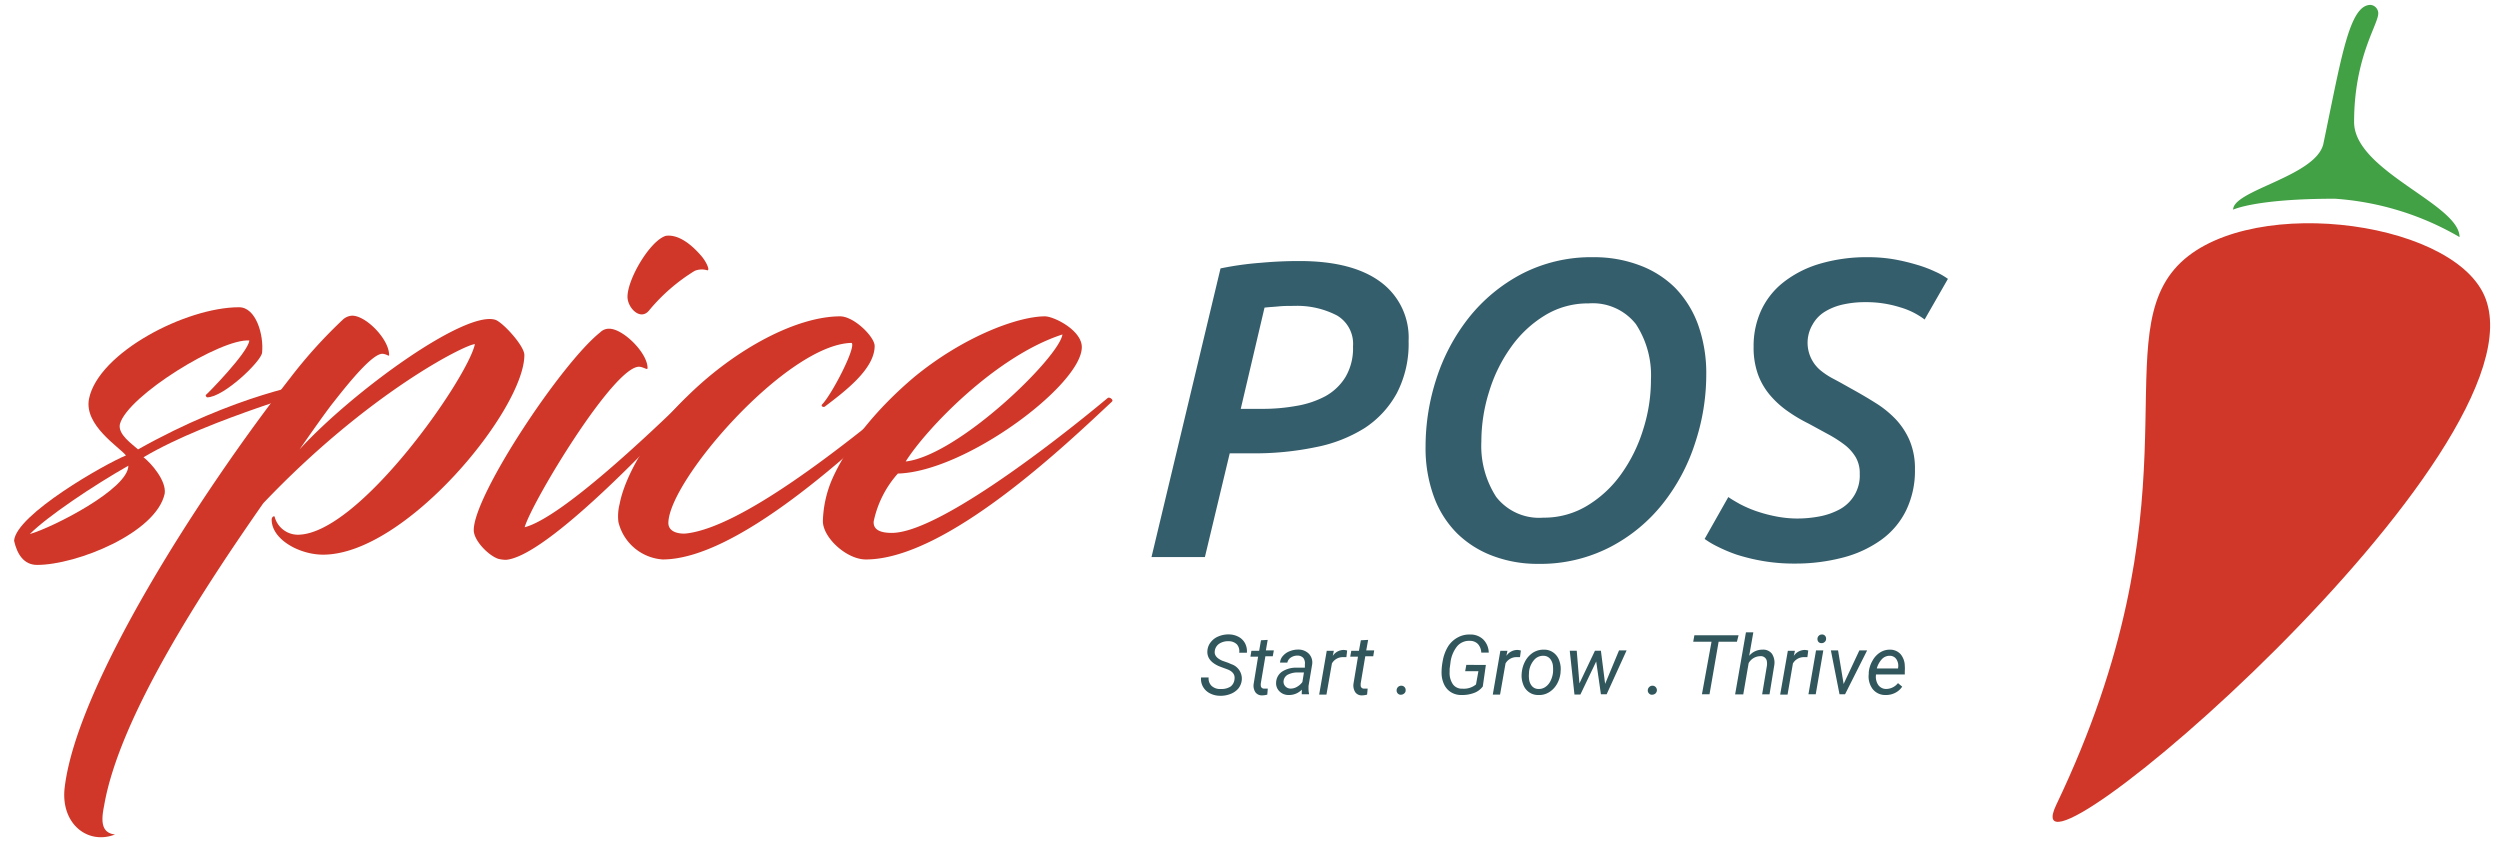 <svg xmlns="http://www.w3.org/2000/svg" id="Layer_1" data-name="Layer 1" viewBox="0 0 260.79 87.87"><defs><style>.cls-1{fill:#d03729;}.cls-2{fill:#355e6c;}.cls-3{fill:#31575c;}.cls-4{fill:#42a045;}</style></defs><title>full_logo</title><path class="cls-1" d="M12.51,44.23c-.25,1.07,1.26,2.08,1.89,2.65,10.1-5.68,18.18-7.07,19-7.07.12,0,.38.13.38.32.57.19-11.93,3.47-18.81,7.57.82.63,2.4,2.46,2.21,3.79C16.3,55.59,8,58.93,3.87,58.93c-1.39,0-2.09-1.13-2.4-2.52.19-2.72,9.46-8,11.67-8.9-.69-.88-4.42-3.16-3.85-5.93,1-4.8,10.1-9.53,15.65-9.53,1.77,0,2.59,2.9,2.4,4.73-.06.89-4,4.67-5.74,4.67-.07,0-.19-.25-.13-.25s4.42-4.42,4.54-5.68C23.11,35.27,13.33,41.26,12.51,44.23ZM3.11,55.71C5.57,55,13.39,51,13.39,48.58,9.61,50.73,4.94,53.88,3.11,55.71Z"></path><path class="cls-1" d="M35.8,33.31a1.53,1.53,0,0,1,.94-.38c1.45,0,3.85,2.46,3.85,4.1,0,.19-.19-.06-.63-.12-.94-.13-3.15,2.46-5.17,5.05-.82,1-3.54,4.92-3.54,4.92,5.49-6,17.29-14.58,20.45-13.51.82.32,3,2.72,3,3.66,0,5.68-12.37,20.83-21,20.83-2.46,0-5.36-1.58-5.36-3.66,0-.32.32-.44.32-.25a2.51,2.51,0,0,0,2.39,1.83c6.38,0,17.74-16.35,18.49-19.88-.94,0-11.1,5.05-22.08,16.6-6.12,8.77-15,22.21-16.6,31.55-.32,1.57-.32,2.84,1.14,3-2.91,1.13-5.75-1.2-5.24-5,1.32-10.6,13.94-30.36,23.54-42.66A50.26,50.26,0,0,1,35.8,33.31Z"></path><path class="cls-1" d="M52,58.3c-1-.31-2.58-1.89-2.58-3,0-3.66,9.15-17.42,13.19-20.63a1.28,1.28,0,0,1,.94-.38c1.45,0,4,2.52,4,4.1,0,.25-.32-.06-.82-.13C64.13,38,55.48,52.37,54.73,55c3.85-1,13.06-9.79,16.91-13.51.44-.31.76.19.57.38-5.49,5.93-15.53,16.22-19.44,16.53A3.56,3.56,0,0,1,52,58.3ZM73.09,26.62c.57.63,1,1.58.7,1.58a1.93,1.93,0,0,0-1.33.06,19.17,19.17,0,0,0-4.73,4.1c-.89,1.14-2.21-.18-2.27-1.32-.07-1.83,2.33-5.93,4-6.44C70.88,24.41,72.27,25.68,73.09,26.62Z"></path><path class="cls-1" d="M71.58,55.65C77.38,55,88,46.5,94.1,41.51c.19-.12.64.13.45.32-5.43,5.11-17.61,16.53-25.43,16.53a5.11,5.11,0,0,1-4.61-3.91,5.15,5.15,0,0,1,.13-1.89c.5-2.65,2.77-7.07,7-11.17,5.17-5.11,11.55-8.39,16-8.39,1.45,0,3.6,2.14,3.6,3.09,0,2.4-3.1,4.73-5.18,6.31-.13.12-.44,0-.32-.19,1-1,3.6-6,3.1-6.44-6.75.13-19.12,14.39-19.12,18.81C69.75,55.59,71,55.71,71.58,55.65Z"></path><path class="cls-1" d="M91.14,54.39c-.06.76.5,1.2,1.89,1.2,4.61,0,16.16-8.77,22.53-14.08.19-.12.63.19.44.38-4.73,4.42-17.29,16.47-25.68,16.47-2,0-4.48-2.27-4.48-4a11.83,11.83,0,0,1,.88-4.17c1.52-3.59,4.73-7.57,8.71-10.91C100.67,35,106.28,33,109,33c.94,0,3.85,1.45,3.85,3.21,0,3.92-12.12,13-19.19,13.19A10.82,10.82,0,0,0,91.14,54.39Zm3.34-6.25c5.49-.63,16-10.85,16.35-13.25C103.82,37.16,96.57,44.8,94.48,48.14Z"></path><path class="cls-2" d="M135.54,27.23q5.52,0,8.46,2.17a7.21,7.21,0,0,1,2.94,6.18A11.15,11.15,0,0,1,145.72,41a10.14,10.14,0,0,1-3.36,3.65,15,15,0,0,1-5.13,2,31.13,31.13,0,0,1-6.56.64h-2.39l-2.59,10.82h-5.57L127.32,28a32.73,32.73,0,0,1,4.24-.59C133,27.28,134.3,27.23,135.54,27.23ZM135,31.91c-.56,0-1.09,0-1.59.05s-1,.07-1.5.13l-2.48,10.56h2.25a19.65,19.65,0,0,0,3.56-.31,9.82,9.82,0,0,0,3-1,5.68,5.68,0,0,0,2.11-2,5.88,5.88,0,0,0,.79-3.2,3.43,3.43,0,0,0-1.65-3.22A9,9,0,0,0,135,31.91Z"></path><path class="cls-2" d="M160.45,58.82a13.18,13.18,0,0,1-4.7-.82A10.6,10.6,0,0,1,152,55.64a10.47,10.47,0,0,1-2.43-3.85,14.75,14.75,0,0,1-.86-5.25,22.87,22.87,0,0,1,1.14-7.07,20.24,20.24,0,0,1,3.38-6.34,17.39,17.39,0,0,1,5.5-4.55,15.77,15.77,0,0,1,7.51-1.75,13.38,13.38,0,0,1,4.73.82A10.43,10.43,0,0,1,174.72,30a10.83,10.83,0,0,1,2.41,3.85,15,15,0,0,1,.86,5.25,22.6,22.6,0,0,1-1.15,7.07,20,20,0,0,1-3.36,6.34,17,17,0,0,1-5.5,4.55A15.85,15.85,0,0,1,160.45,58.82Zm5.26-27.17a8.56,8.56,0,0,0-4.57,1.26,11.94,11.94,0,0,0-3.51,3.29,15.82,15.82,0,0,0-2.28,4.62,17.36,17.36,0,0,0-.82,5.23,9.8,9.8,0,0,0,1.55,5.79A5.67,5.67,0,0,0,161,54a8.66,8.66,0,0,0,4.59-1.26,11.88,11.88,0,0,0,3.53-3.29,16.07,16.07,0,0,0,2.28-4.62,17.05,17.05,0,0,0,.82-5.23,9.73,9.73,0,0,0-1.57-5.79A5.73,5.73,0,0,0,165.71,31.65Z"></path><path class="cls-2" d="M187.44,54.09a12.52,12.52,0,0,0,2.37-.22,7.21,7.21,0,0,0,2.12-.75A4,4,0,0,0,194,49.41a3.27,3.27,0,0,0-.44-1.75,4.69,4.69,0,0,0-1.19-1.3,13.07,13.07,0,0,0-1.7-1.08l-2-1.09a16,16,0,0,1-2.19-1.3,9.67,9.67,0,0,1-1.83-1.66,7.1,7.1,0,0,1-1.26-2.16,8.29,8.29,0,0,1-.46-2.92,8.86,8.86,0,0,1,.77-3.73,8,8,0,0,1,2.3-2.94,11.26,11.26,0,0,1,3.75-1.94,17.27,17.27,0,0,1,5.19-.71,15.9,15.9,0,0,1,2.63.22,21,21,0,0,1,2.36.56,13.13,13.13,0,0,1,1.95.73,7.52,7.52,0,0,1,1.32.75l-2.43,4.24a7.85,7.85,0,0,0-2.58-1.28,11.73,11.73,0,0,0-3.64-.53,10.49,10.49,0,0,0-2.28.24,6.09,6.09,0,0,0-1.9.75,3.63,3.63,0,0,0-1.28,1.33,3.74,3.74,0,0,0,.79,4.77,7.71,7.71,0,0,0,1.4.92c.53.28,1.1.6,1.72.95.91.5,1.77,1,2.58,1.51a10.76,10.76,0,0,1,2.15,1.72,7.65,7.65,0,0,1,1.47,2.23,7.48,7.48,0,0,1,.56,3,9.48,9.48,0,0,1-.93,4.32,8.25,8.25,0,0,1-2.61,3.07,12,12,0,0,1-4,1.84,19.44,19.44,0,0,1-5,.62,19,19,0,0,1-3.33-.27,20.12,20.12,0,0,1-2.72-.66,16,16,0,0,1-2-.84,9.06,9.06,0,0,1-1.35-.8l2.47-4.37c.3.21.69.44,1.17.71a12.32,12.32,0,0,0,1.66.73,14.9,14.9,0,0,0,2,.55A11.77,11.77,0,0,0,187.44,54.09Z"></path><path class="cls-3" d="M128.78,70.84c.06-.45-.17-.78-.7-1l-.73-.27-.25-.1c-.82-.38-1.2-.9-1.15-1.58a1.62,1.62,0,0,1,.35-.9,1.89,1.89,0,0,1,.82-.61,2.63,2.63,0,0,1,1.08-.2,2.14,2.14,0,0,1,1,.25,1.64,1.64,0,0,1,.67.66,1.79,1.79,0,0,1,.2,1h-.8a1.09,1.09,0,0,0-.25-.88,1.2,1.2,0,0,0-.85-.32,1.65,1.65,0,0,0-1,.27,1.07,1.07,0,0,0-.45.76c-.06.42.2.74.77,1l.63.22.32.14a1.59,1.59,0,0,1,1.1,1.63,1.69,1.69,0,0,1-.35.9,2,2,0,0,1-.83.58,2.75,2.75,0,0,1-1.12.19,2.31,2.31,0,0,1-1-.24,1.7,1.7,0,0,1-.73-.67,1.63,1.63,0,0,1-.22-1h.79a1.07,1.07,0,0,0,.3.87,1.29,1.29,0,0,0,1,.33,1.69,1.69,0,0,0,1-.26A1.09,1.09,0,0,0,128.78,70.84Z"></path><path class="cls-3" d="M132.24,66.75l-.19,1.1h.83l-.11.61H132l-.48,2.84a1.41,1.41,0,0,0,0,.2.32.32,0,0,0,.36.33,3.15,3.15,0,0,0,.37,0l-.05.63a2.16,2.16,0,0,1-.56.08.82.82,0,0,1-.69-.34,1.26,1.26,0,0,1-.17-.88l.46-2.82h-.8l.1-.61h.81l.19-1.1Z"></path><path class="cls-3" d="M135.8,72.42a1,1,0,0,1,0-.24v-.24a1.82,1.82,0,0,1-1.33.56,1.33,1.33,0,0,1-1-.38,1.17,1.17,0,0,1-.35-.93,1.42,1.42,0,0,1,.64-1.14,2.69,2.69,0,0,1,1.56-.4h.8l0-.36a.9.9,0,0,0-.16-.65.78.78,0,0,0-.6-.25,1.2,1.2,0,0,0-.7.2.83.83,0,0,0-.37.53h-.76a1.15,1.15,0,0,1,.31-.71,1.75,1.75,0,0,1,.7-.48,2.31,2.31,0,0,1,.89-.17,1.53,1.53,0,0,1,1.11.44,1.32,1.32,0,0,1,.34,1.1l-.38,2.26,0,.33a2.4,2.4,0,0,0,.05.46v.07Zm-1.2-.59a1.27,1.27,0,0,0,.69-.18,1.81,1.81,0,0,0,.57-.5l.16-1h-.58a2.2,2.2,0,0,0-1.1.23.84.84,0,0,0-.44.64.7.7,0,0,0,.15.54A.75.75,0,0,0,134.6,71.83Z"></path><path class="cls-3" d="M140.45,68.55l-.36,0a1.3,1.3,0,0,0-1.15.66l-.57,3.25h-.76l.79-4.57h.74l-.11.53a1.37,1.37,0,0,1,1.14-.62,1.41,1.41,0,0,1,.36.06Z"></path><path class="cls-3" d="M142.72,66.75l-.2,1.1h.83l-.1.61h-.83l-.48,2.84v.2a.32.32,0,0,0,.36.33l.37,0-.06.63a2.1,2.1,0,0,1-.56.08.8.8,0,0,1-.68-.34,1.32,1.32,0,0,1-.18-.88l.47-2.82h-.81l.11-.61h.8l.2-1.1Z"></path><path class="cls-3" d="M146.16,71.53a.45.45,0,0,1,.34.13.42.42,0,0,1,.13.34.39.39,0,0,1-.14.33.5.5,0,0,1-.33.14.41.41,0,0,1-.34-.12.45.45,0,0,1-.13-.33.48.48,0,0,1,.47-.49Z"></path><path class="cls-3" d="M154.68,71.61a2,2,0,0,1-.9.67,3.52,3.52,0,0,1-1.34.22,2,2,0,0,1-1.06-.28,1.89,1.89,0,0,1-.71-.77,2.83,2.83,0,0,1-.29-1.15,6.21,6.21,0,0,1,.12-1.36,4.33,4.33,0,0,1,.54-1.48,2.72,2.72,0,0,1,1-.95,2.49,2.49,0,0,1,1.32-.32,1.9,1.9,0,0,1,1.36.51,2,2,0,0,1,.58,1.38h-.78a1.42,1.42,0,0,0-.35-.9,1.15,1.15,0,0,0-.84-.33,1.63,1.63,0,0,0-1.33.57,3.36,3.36,0,0,0-.7,1.76l-.08.59v.32a2.09,2.09,0,0,0,.34,1.29,1.15,1.15,0,0,0,1,.46,2,2,0,0,0,1.41-.44l.25-1.38h-1.38l.12-.66H155Z"></path><path class="cls-3" d="M158.56,68.55l-.36,0a1.3,1.3,0,0,0-1.15.66l-.57,3.25h-.76l.79-4.57h.74l-.11.53a1.37,1.37,0,0,1,1.14-.62,1.48,1.48,0,0,1,.37.06Z"></path><path class="cls-3" d="M161.05,67.77a1.61,1.61,0,0,1,1,.31,1.71,1.71,0,0,1,.61.84,2.51,2.51,0,0,1,.13,1.17v.09a3,3,0,0,1-.39,1.2,2.36,2.36,0,0,1-.82.84,1.93,1.93,0,0,1-1.1.28,1.61,1.61,0,0,1-1-.31,1.65,1.65,0,0,1-.6-.83,2.54,2.54,0,0,1-.14-1.15,3.14,3.14,0,0,1,.38-1.27,2.43,2.43,0,0,1,.83-.88A2.05,2.05,0,0,1,161.05,67.77Zm-1.55,2.45a2.53,2.53,0,0,0,0,.55,1.35,1.35,0,0,0,.3.79.88.88,0,0,0,.68.31,1.18,1.18,0,0,0,.7-.19,1.59,1.59,0,0,0,.54-.6,2.63,2.63,0,0,0,.28-.9,3.72,3.72,0,0,0,0-.66,1.38,1.38,0,0,0-.3-.8.91.91,0,0,0-.69-.31,1.22,1.22,0,0,0-1,.46,2.22,2.22,0,0,0-.51,1.25Z"></path><path class="cls-3" d="M167.44,71.34l1.45-3.49h.79l-2.08,4.57H167L166.51,69l-1.65,3.45h-.62l-.49-4.57h.73l.28,3.41,1.62-3.41H167Z"></path><path class="cls-3" d="M172.36,71.53a.45.45,0,0,1,.34.13.47.47,0,0,1,0,.67.52.52,0,0,1-.34.14.38.38,0,0,1-.33-.12.42.42,0,0,1-.14-.33.48.48,0,0,1,.14-.34A.47.47,0,0,1,172.36,71.53Z"></path><path class="cls-3" d="M181.19,66.94h-1.91l-.95,5.48h-.79l1-5.48h-1.91l.12-.67h4.61Z"></path><path class="cls-3" d="M182.47,68.41a1.77,1.77,0,0,1,1.38-.64,1.13,1.13,0,0,1,1,.44,1.71,1.71,0,0,1,.23,1.22l-.49,3h-.77l.5-3a1.63,1.63,0,0,0,0-.38.63.63,0,0,0-.7-.6,1.41,1.41,0,0,0-1.21.73l-.56,3.26H181l1.13-6.48h.77Z"></path><path class="cls-3" d="M188.54,68.55l-.35,0a1.31,1.31,0,0,0-1.16.66l-.56,3.25h-.77l.8-4.57h.74l-.12.53a1.4,1.4,0,0,1,1.15-.62,1.48,1.48,0,0,1,.36.06Z"></path><path class="cls-3" d="M189.41,72.42h-.76l.79-4.57h.76Zm.63-6.23a.39.39,0,0,1,.32.11.42.42,0,0,1,.13.33.41.41,0,0,1-.13.32.45.45,0,0,1-.32.14.43.43,0,0,1-.33-.11.46.46,0,0,1-.12-.33.44.44,0,0,1,.13-.32A.42.42,0,0,1,190,66.19Z"></path><path class="cls-3" d="M192.32,71.35l1.64-3.5h.81l-2.3,4.57h-.58l-.9-4.57h.75Z"></path><path class="cls-3" d="M196.68,72.5a1.65,1.65,0,0,1-1.33-.62,2.18,2.18,0,0,1-.41-1.57l0-.18a3,3,0,0,1,.41-1.24,2.29,2.29,0,0,1,.81-.85,1.85,1.85,0,0,1,1-.27,1.46,1.46,0,0,1,1.1.47,1.94,1.94,0,0,1,.44,1.22,3.37,3.37,0,0,1,0,.55l0,.35h-3a1.55,1.55,0,0,0,.21,1.06,1,1,0,0,0,.84.45,1.6,1.6,0,0,0,1.24-.61l.44.37a1.94,1.94,0,0,1-.74.65A2.11,2.11,0,0,1,196.68,72.5Zm.49-4.09a1.09,1.09,0,0,0-.83.32,2.32,2.32,0,0,0-.56,1H198l0-.06a1.23,1.23,0,0,0-.17-.89A.8.8,0,0,0,197.17,68.41Z"></path><path class="cls-1" d="M226.82,28.09c6.75-7.95,28.75-5.33,32.33,2.73,7.1,16-50.21,64.77-44.65,53.14C229.52,52.55,219.94,36.17,226.82,28.09Z"></path><path class="cls-4" d="M243.57,20.73a29.85,29.85,0,0,1,13,4c0-3.44-11-6.89-11-12,0-6.77,2.52-10.15,2.52-11.34a.89.89,0,0,0-.8-.88c-2.23,0-3.05,5.54-4.94,14.56-.87,3.34-9.4,4.78-9.4,6.8C232.93,21.89,235.18,20.73,243.57,20.73Z"></path></svg>